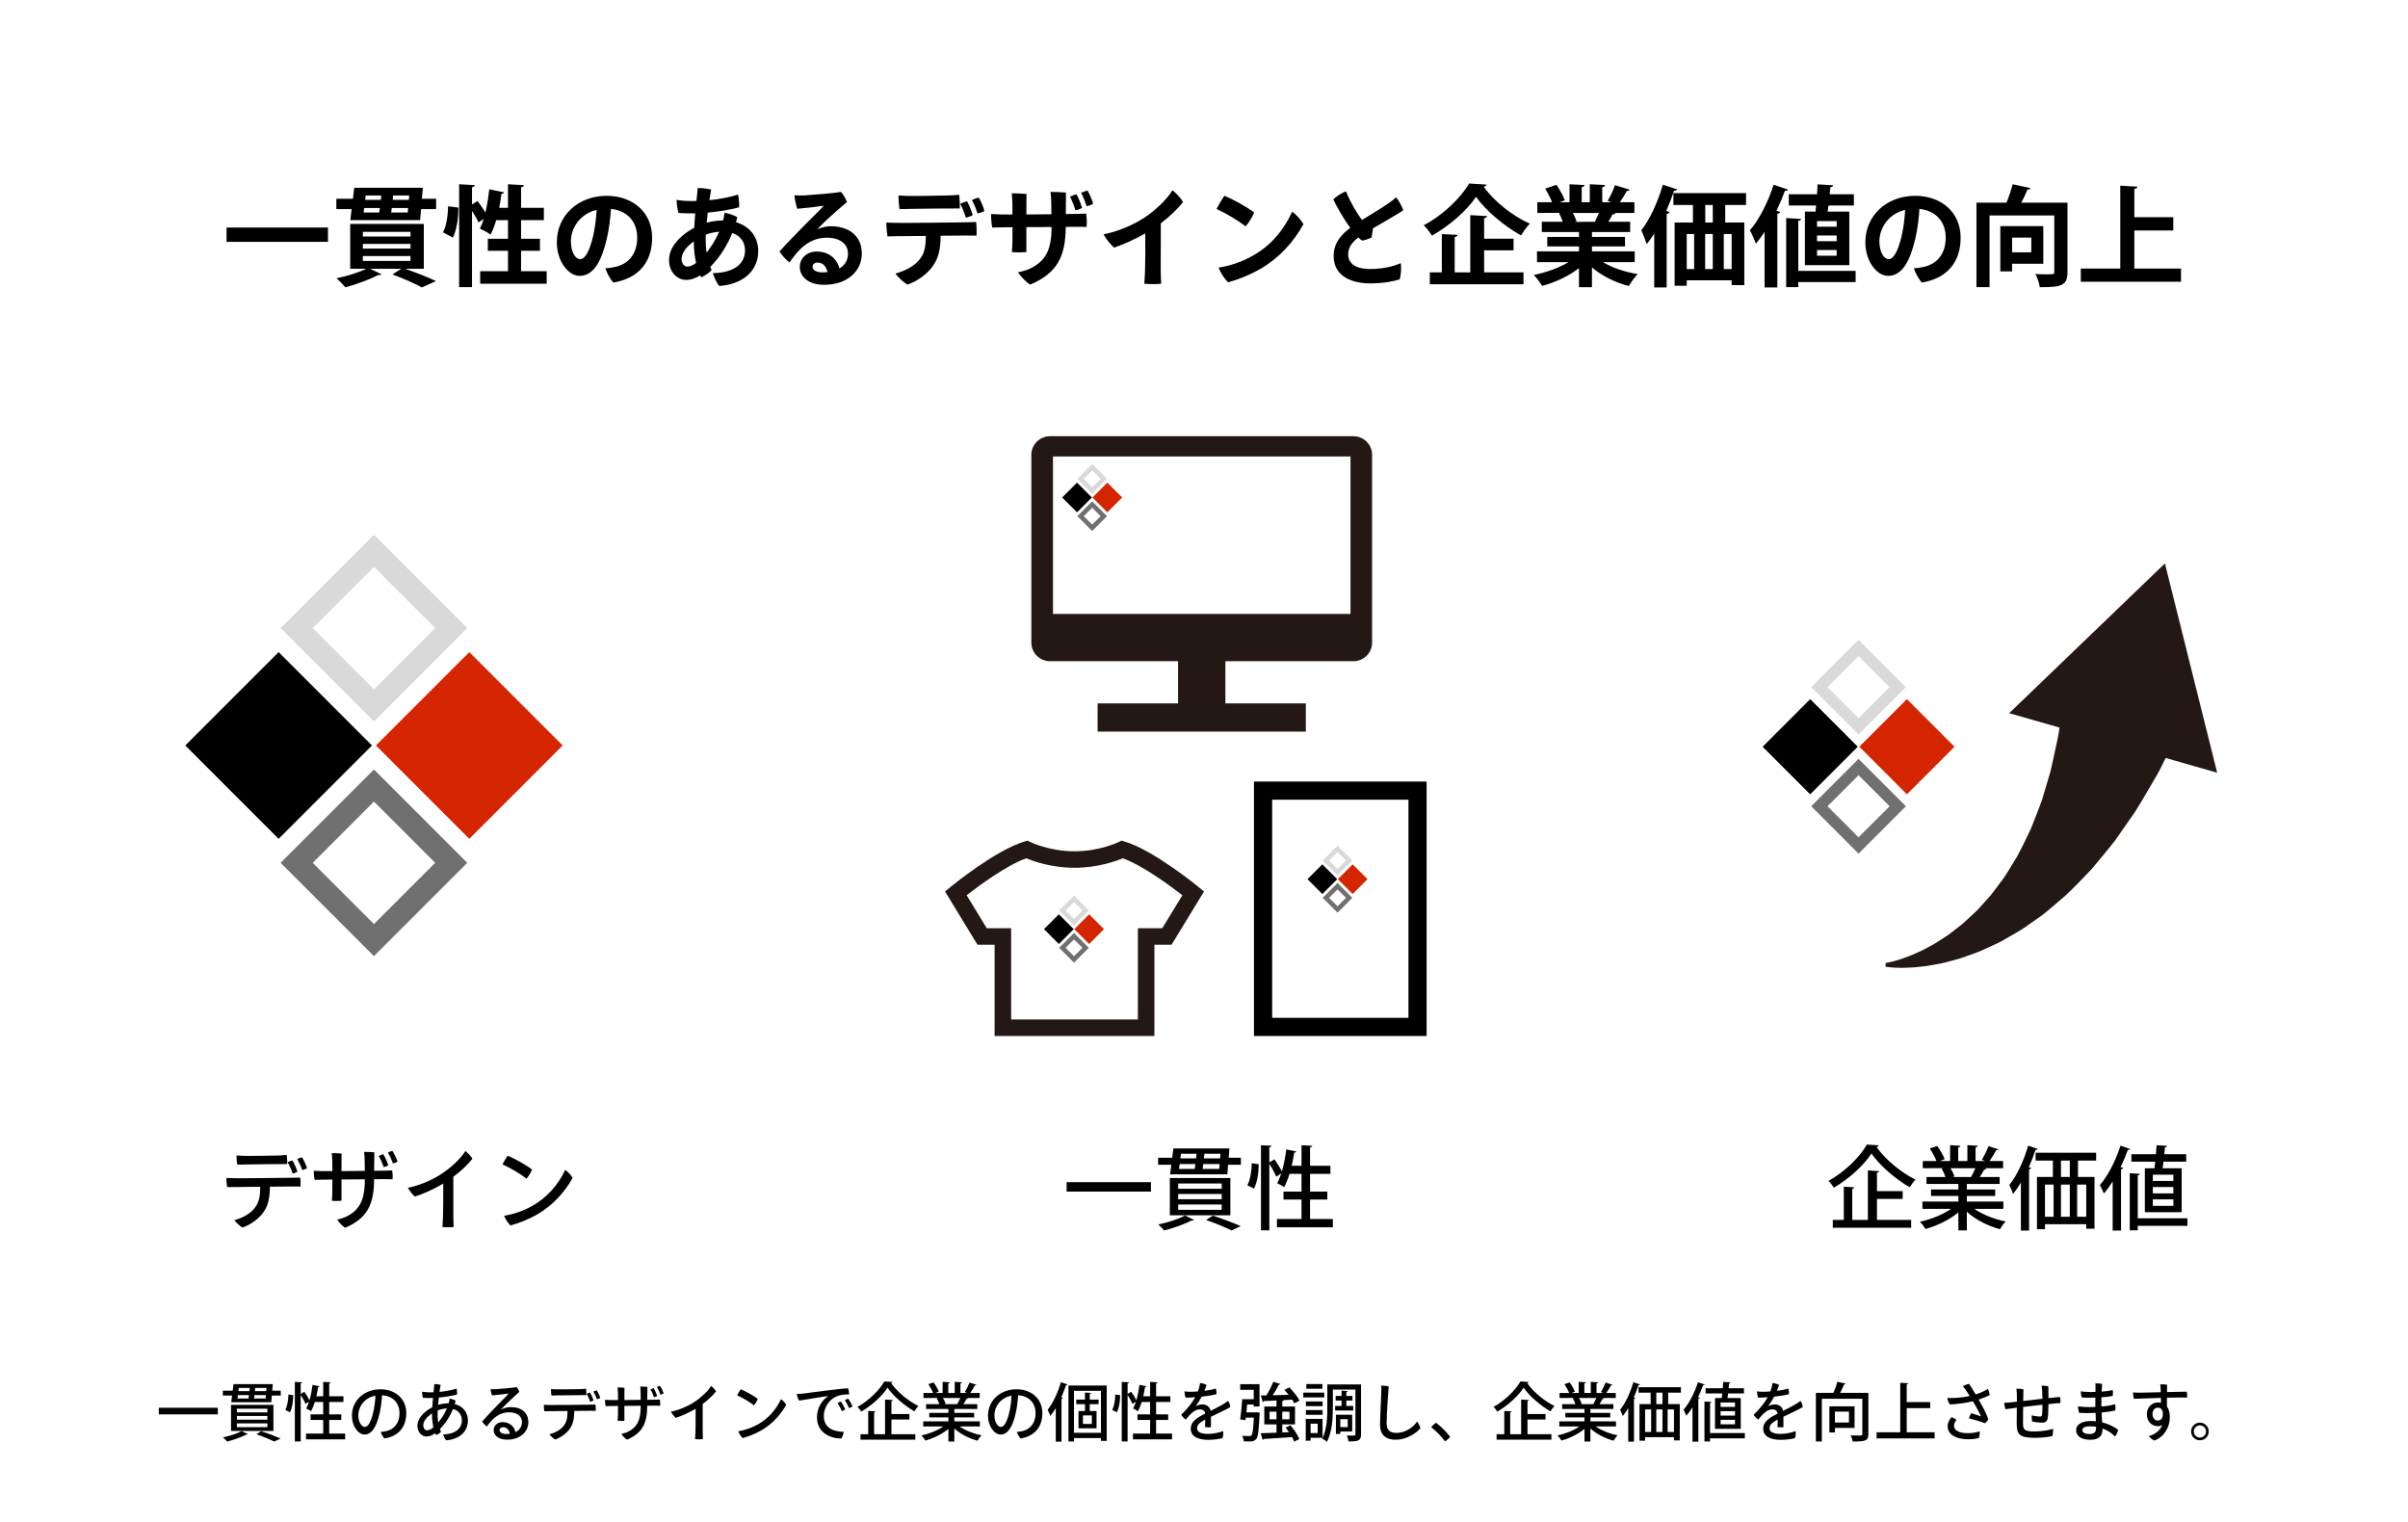 <?xml version="1.0" encoding="UTF-8"?> <svg xmlns="http://www.w3.org/2000/svg" width="530" height="335" viewBox="0 0 530 335" fill="none"><rect width="530" height="335" fill="white"></rect><g filter="url(#filter0_d_821_28652)"><rect x="97.59" y="117" width="66.684" height="66.684" transform="rotate(45 97.59 117)" fill="white"></rect></g><rect x="82.309" y="121.225" width="24.055" height="24.055" transform="rotate(45 82.309 121.225)" fill="white" stroke="#D9D9D9" stroke-width="5"></rect><rect x="82.309" y="172.879" width="24.055" height="24.055" transform="rotate(45 82.309 172.879)" fill="white" stroke="#707070" stroke-width="5"></rect><rect x="103.293" y="145.638" width="26.055" height="26.055" transform="rotate(45 103.293 145.638)" fill="#D52400" stroke="#D52400" stroke-width="3"></rect><rect x="61.328" y="145.638" width="26.055" height="26.055" transform="rotate(45 61.328 145.638)" fill="black" stroke="black" stroke-width="3"></rect><g filter="url(#filter1_d_821_28652)"><rect x="416.816" y="140.459" width="33.833" height="33.833" transform="rotate(45 416.816 140.459)" fill="white"></rect></g><path d="M409.066 140.809L419.49 151.233L409.066 161.657L398.643 151.233L409.066 140.809Z" fill="white"></path><path fill-rule="evenodd" clip-rule="evenodd" d="M415.903 151.233L409.066 144.397L402.23 151.233L409.066 158.069L415.903 151.233ZM409.066 140.809L398.643 151.233L409.066 161.657L419.49 151.233L409.066 140.809Z" fill="#D9D9D9"></path><path d="M409.066 167.016L419.49 177.44L409.066 187.864L398.643 177.44L409.066 167.016Z" fill="white"></path><path fill-rule="evenodd" clip-rule="evenodd" d="M415.903 177.44L409.066 170.604L402.23 177.44L409.066 184.276L415.903 177.44ZM409.066 167.016L398.643 177.44L409.066 187.864L419.49 177.44L409.066 167.016Z" fill="#707070"></path><path d="M419.711 153.913L430.135 164.337L419.711 174.76L409.287 164.337L419.711 153.913Z" fill="#D52400"></path><path fill-rule="evenodd" clip-rule="evenodd" d="M427.982 164.337L419.711 156.065L411.44 164.337L419.711 172.608L427.982 164.337ZM419.711 153.913L409.287 164.337L419.711 174.76L430.135 164.337L419.711 153.913Z" fill="#D52400"></path><path d="M398.422 153.913L408.846 164.337L398.422 174.76L387.998 164.337L398.422 153.913Z" fill="black"></path><path fill-rule="evenodd" clip-rule="evenodd" d="M406.693 164.337L398.422 156.065L390.151 164.337L398.422 172.608L406.693 164.337ZM398.422 153.913L387.998 164.337L398.422 174.76L408.846 164.337L398.422 153.913Z" fill="black"></path><path d="M34.949 311.268V309.812H47.941V311.268H34.949ZM60.037 304.618L59.925 306.06H61.801V307.138H59.827L59.715 308.608H50.895L51.077 307.138H49.047V306.06H51.217L51.399 304.618H60.037ZM52.477 306.158H54.899C54.927 305.92 54.941 305.682 54.969 305.444H52.561L52.477 306.158ZM56.103 306.158H58.595L58.651 305.444H56.173L56.103 306.158ZM54.787 307.026H52.365L52.267 307.782H54.689C54.717 307.544 54.759 307.292 54.787 307.026ZM58.525 307.026H56.005C55.977 307.292 55.949 307.544 55.907 307.782H58.469L58.525 307.026ZM50.853 309.182H60.177V314.922H50.853V309.182ZM52.141 312.444H58.847V311.632H52.141V312.444ZM52.141 314.082H58.847V313.256H52.141V314.082ZM52.141 310.834H58.847V310.022H52.141V310.834ZM53.191 314.95L54.577 315.636C54.521 315.692 54.451 315.734 54.339 315.734C54.297 315.734 54.255 315.734 54.213 315.72C53.107 316.294 51.399 316.896 49.985 317.26C49.775 317.008 49.341 316.56 49.075 316.336C50.503 316.042 52.197 315.51 53.191 314.95ZM61.773 316.588L60.359 317.26C59.491 316.812 57.951 316.168 56.439 315.65L57.475 314.978C59.015 315.468 60.737 316.126 61.773 316.588ZM72.455 312.5V315.496H75.969V316.77H67.359V315.496H71.139V312.5H68.367V311.268H71.139V308.538H69.291C69.053 309.322 68.773 310.022 68.465 310.582C68.213 310.4 67.709 310.12 67.387 309.98C67.625 309.574 67.835 309.056 68.017 308.468L67.261 308.972C67.051 308.454 66.589 307.642 66.183 306.984V317.232H64.895V304.128L66.505 304.212C66.491 304.338 66.407 304.408 66.183 304.45V306.774L66.981 306.298C67.387 306.872 67.863 307.628 68.115 308.174C68.423 307.138 68.647 305.934 68.801 304.772L70.341 305.094C70.313 305.206 70.201 305.262 70.019 305.262C69.921 305.934 69.781 306.62 69.627 307.292H71.139V304.128L72.791 304.212C72.777 304.338 72.679 304.408 72.455 304.45V307.292H75.591V308.538H72.455V311.268H75.115V312.5H72.455ZM63.481 306.9L64.545 307.054C64.545 308.328 64.321 309.868 63.817 310.82L62.795 310.288C63.243 309.49 63.453 308.076 63.481 306.9ZM83.739 305.752C87.015 305.752 89.423 307.838 89.423 311.002C89.423 314.068 87.687 316.098 84.621 316.574C84.327 316.28 83.921 315.58 83.809 315.132C84.285 315.104 84.691 315.034 85.055 314.95C86.511 314.614 87.925 313.438 87.925 310.988C87.925 308.72 86.413 307.194 84.089 307.068C84.033 308.146 83.837 309.882 83.529 311.142C82.899 313.802 81.933 315.706 80.239 315.706C78.839 315.706 77.453 313.844 77.453 311.576C77.453 308.272 80.099 305.752 83.739 305.752ZM80.281 314.04C81.023 314.04 81.653 312.892 82.143 310.848C82.395 309.784 82.605 308.258 82.633 307.152C80.127 307.628 78.867 309.672 78.867 311.45C78.867 313.088 79.665 314.04 80.281 314.04ZM98.663 308.832H98.761C98.859 308.482 98.929 308.146 98.957 307.796C99.363 307.852 100.007 308.09 100.273 308.258C100.231 308.482 100.175 308.734 100.091 309C101.897 309.462 102.989 310.834 102.989 312.654C102.989 314.824 101.463 316.686 98.201 316.994C97.921 316.714 97.641 316.07 97.543 315.692C100.231 315.622 101.659 314.376 101.659 312.57C101.659 311.38 100.959 310.428 99.713 310.092C99.167 311.45 98.243 313.074 96.829 314.516C96.899 314.712 96.983 314.908 97.067 315.104C96.857 315.356 96.381 315.706 95.989 315.818C95.919 315.692 95.863 315.552 95.807 315.426C95.205 315.86 94.561 316.14 93.861 316.14C92.811 316.14 91.873 315.174 91.873 313.788C91.873 313.06 92.167 312.346 92.587 311.786C93.217 310.932 94.155 310.218 95.149 309.7C95.177 309.014 95.233 308.314 95.303 307.656C95.135 307.67 94.981 307.67 94.827 307.67C94.351 307.67 93.623 307.67 93.077 307.628C92.979 307.348 92.881 306.578 92.895 306.284C93.287 306.368 94.029 306.41 94.631 306.424H94.645C94.897 306.424 95.163 306.424 95.429 306.41C95.499 305.654 95.569 305.01 95.597 304.604C96.045 304.604 96.633 304.674 96.983 304.786C96.913 305.15 96.815 305.682 96.731 306.326C98.033 306.2 99.321 305.962 100.483 305.612C100.581 305.962 100.623 306.648 100.609 306.9C99.769 307.138 98.131 307.432 96.577 307.572C96.521 308.104 96.465 308.65 96.423 309.182C97.207 308.944 98.033 308.832 98.663 308.832ZM96.311 311.338C96.311 311.842 96.353 312.43 96.451 313.06C97.011 312.388 97.823 311.254 98.369 309.966C97.627 310.008 96.927 310.162 96.339 310.4C96.325 310.736 96.311 311.058 96.311 311.338ZM95.093 311.324V311.058C94.519 311.45 93.931 311.954 93.581 312.472C93.287 312.906 93.161 313.298 93.161 313.69C93.161 314.236 93.483 314.782 93.987 314.782C94.393 314.782 94.841 314.586 95.387 314.124C95.191 313.27 95.093 312.318 95.093 311.324ZM112.453 309.672C114.777 309.672 116.289 310.918 116.289 312.99C116.289 315.062 114.539 316.84 111.599 316.84C109.527 316.84 108.659 315.748 108.659 314.74C108.659 313.788 109.443 312.976 110.619 312.976C112.229 312.976 113.209 314.012 113.461 315.188C114.371 314.74 114.889 313.956 114.889 312.976C114.889 311.772 113.923 310.82 112.089 310.82C109.611 310.82 108.183 312.486 107.161 313.942C106.811 313.704 106.349 313.228 106.125 312.836C107.049 311.772 108.785 309.952 109.737 309C110.619 308.09 111.571 307.152 111.977 306.69C111.207 306.788 109.541 306.998 108.281 307.096C108.155 306.746 108.015 306.13 107.973 305.71C108.351 305.738 108.813 305.752 109.163 305.724C110.269 305.654 113.055 305.416 113.699 305.276C113.923 305.5 114.203 305.99 114.315 306.312C113.629 306.914 112.509 307.964 111.683 308.762C111.025 309.406 110.549 309.896 110.227 310.26C110.941 309.826 111.823 309.672 112.453 309.672ZM111.431 315.594C111.711 315.594 111.963 315.58 112.215 315.538C112.075 314.726 111.543 314.096 110.717 314.096C110.269 314.096 109.947 314.376 109.947 314.712C109.947 315.244 110.563 315.594 111.431 315.594ZM122.617 307.096C122.393 307.096 121.735 307.11 121.371 307.124C121.315 306.788 121.245 306.13 121.259 305.71C121.707 305.738 121.945 305.752 122.435 305.766C123.289 305.794 127.111 305.724 127.825 305.71C128.301 305.696 128.651 305.654 128.987 305.626C129.043 305.948 129.085 306.62 129.057 307.026C128.553 307.026 123.527 307.068 122.617 307.096ZM131.339 305.99C131.633 306.41 131.983 307.18 132.123 307.67C131.969 307.768 131.647 307.894 131.381 307.95C131.199 307.376 130.891 306.746 130.611 306.256C130.849 306.144 131.129 306.032 131.339 305.99ZM130.639 308.202C130.485 308.314 130.163 308.44 129.897 308.496C129.729 307.936 129.435 307.25 129.127 306.746C129.365 306.634 129.659 306.522 129.855 306.466C130.149 306.914 130.499 307.726 130.639 308.202ZM129.841 309.14C130.163 309.14 130.737 309.126 131.059 309.112C131.129 309.476 131.143 310.134 131.115 310.498C130.779 310.498 130.401 310.484 130.009 310.484C129.659 310.484 128.119 310.498 126.411 310.512C126.369 312.206 126.173 313.326 125.431 314.418C124.773 315.37 123.527 316.336 122.183 316.812C121.749 316.574 121.175 316.014 120.937 315.664C121.917 315.412 123.261 314.81 124.003 313.872C124.787 312.892 124.899 311.94 124.913 310.526C123.135 310.54 121.483 310.568 121.091 310.568C120.755 310.568 120.195 310.568 119.817 310.582C119.747 310.26 119.677 309.532 119.691 309.168C120.097 309.196 120.447 309.196 120.923 309.21C121.749 309.238 129.127 309.154 129.841 309.14ZM145.269 304.996C145.549 305.402 145.927 306.2 146.067 306.648C145.913 306.774 145.605 306.886 145.367 306.942C145.157 306.382 144.877 305.724 144.583 305.262C144.793 305.15 145.073 305.038 145.269 304.996ZM142.455 308.062L143.981 308.048C144.303 308.048 144.905 308.02 145.241 308.006C145.311 308.398 145.339 308.93 145.297 309.378C144.961 309.364 144.541 309.364 144.149 309.35L142.455 309.364C142.441 313.088 141.517 315.342 138.003 316.84C137.653 316.644 137.023 316.028 136.771 315.58C137.289 315.468 137.905 315.272 138.311 315.062C140.131 314.096 141.027 312.682 141.027 309.448V309.378L137.429 309.406V312.682C137.065 312.724 136.421 312.738 135.945 312.682C135.973 312.486 136.001 311.926 136.015 311.492C136.029 310.96 136.029 310.19 136.029 309.42L134.601 309.434C134.251 309.434 133.677 309.448 133.299 309.462C133.201 309.126 133.145 308.384 133.173 308.062C133.579 308.09 133.943 308.104 134.419 308.118H136.029L136.015 306.606C136.001 306.186 135.973 305.71 135.931 305.346C136.323 305.346 137.079 305.36 137.443 305.416C137.443 305.696 137.429 306.816 137.429 308.118C138.577 308.104 139.879 308.09 141.027 308.076C141.027 307.432 141.013 306.788 140.999 306.41C140.999 306.102 140.971 305.57 140.915 305.15C141.335 305.15 142.105 305.178 142.497 305.22C142.483 305.78 142.469 306.928 142.455 308.062ZM144.653 307.222C144.499 307.334 144.205 307.446 143.939 307.502C143.757 306.97 143.463 306.256 143.169 305.78C143.393 305.668 143.673 305.556 143.855 305.5C144.135 305.92 144.499 306.76 144.653 307.222ZM157.603 306.214C156.945 307.04 155.937 308.048 154.663 308.986C154.649 313.13 154.663 315.216 154.663 315.216C154.663 315.692 154.691 316.308 154.705 316.728C154.313 316.784 153.459 316.784 152.983 316.728C153.011 316.42 153.039 315.958 153.067 315.244C153.095 314.264 153.123 312.64 153.109 310.036C151.723 310.862 150.099 311.604 148.741 312.038C148.391 311.744 147.845 311.072 147.663 310.68C149.301 310.372 151.247 309.574 152.717 308.622C154.271 307.628 155.853 306.144 156.511 305.024C156.903 305.304 157.407 305.85 157.603 306.214ZM163.035 305.738C164.127 306.2 165.891 307.152 166.787 307.88C166.661 308.272 166.213 308.972 165.933 309.28C165.079 308.58 163.483 307.628 162.237 307.082C162.405 306.718 162.853 305.99 163.035 305.738ZM162.489 314.992C163.973 314.768 165.555 314.194 166.843 313.466C169.055 312.206 170.805 310.288 171.897 307.922C172.317 308.188 172.849 308.79 173.045 309.168C171.785 311.408 169.965 313.396 167.641 314.754C166.129 315.622 164.659 316.168 163.469 316.49C163.063 316.112 162.657 315.468 162.489 314.992ZM175.355 306.788C175.929 306.774 176.559 306.718 176.811 306.69C177.763 306.578 185.253 305.542 186.653 305.542C186.807 305.878 186.891 306.48 186.891 306.886C186.457 306.872 185.449 306.872 184.567 307.152C182.299 307.908 181.319 309.994 181.319 311.618C181.319 314.348 183.573 315.104 185.687 315.104C185.659 315.566 185.407 316.28 185.155 316.588C182.705 316.574 179.821 315.3 179.821 311.926C179.821 309.644 181.053 308.048 182.313 307.236C180.983 307.376 177.357 308.048 175.887 308.244C175.663 307.936 175.411 307.166 175.355 306.788ZM186.681 307.81C186.989 308.216 187.451 309.056 187.647 309.518C187.479 309.644 187.157 309.812 186.891 309.896C186.653 309.364 186.261 308.636 185.953 308.16C186.163 308.02 186.485 307.866 186.681 307.81ZM185.099 308.44C185.379 308.832 185.869 309.742 186.037 310.176C185.883 310.316 185.547 310.484 185.281 310.554C185.057 310.008 184.665 309.266 184.357 308.79C184.567 308.65 184.903 308.496 185.099 308.44ZM194.647 304.03L196.467 304.142C196.425 304.282 196.313 304.366 196.131 304.394C197.489 306.34 199.981 308.384 202.137 309.42C201.815 309.756 201.493 310.204 201.255 310.61C199.043 309.336 196.607 307.236 195.347 305.402C194.213 307.18 191.959 309.266 189.565 310.666C189.383 310.372 189.019 309.896 188.739 309.616C191.203 308.272 193.569 305.934 194.647 304.03ZM200.163 312.402H196.201V315.636H201.465V316.84H189.397V315.636H191.091V310.512L192.715 310.61C192.701 310.722 192.617 310.806 192.393 310.848V315.636H194.801V308.006L196.537 308.118C196.523 308.23 196.425 308.314 196.201 308.356V311.198H200.163V312.402ZM215.675 312.808V313.928H211.195C212.469 314.81 214.289 315.538 216.039 315.874C215.745 316.154 215.353 316.7 215.157 317.064C213.295 316.574 211.391 315.608 210.047 314.376V317.246H208.745V314.474C207.387 315.608 205.455 316.546 203.677 317.036C203.481 316.7 203.103 316.196 202.809 315.916C204.517 315.552 206.365 314.81 207.625 313.928H203.201V312.808H208.745V311.94H204.531V310.946H208.745V310.092H203.831V309.028H206.757C206.631 308.636 206.393 308.118 206.155 307.726L206.491 307.67V307.656L203.257 307.67V306.564H205.371C205.161 306.004 204.727 305.22 204.335 304.632L205.483 304.24C205.931 304.856 206.435 305.724 206.631 306.284L205.875 306.564H207.471V304.114L209.053 304.212C209.039 304.338 208.927 304.436 208.717 304.464V306.564H210.131V304.114L211.727 304.212C211.713 304.352 211.601 304.436 211.391 304.464V306.564H212.875L212.357 306.368C212.707 305.794 213.155 304.898 213.393 304.268L214.905 304.758C214.863 304.856 214.751 304.912 214.569 304.898C214.317 305.388 213.911 306.046 213.547 306.564H215.633V307.67H212.777L213.043 307.754C213.001 307.852 212.889 307.894 212.707 307.894C212.539 308.23 212.287 308.664 212.035 309.028H215.101V310.092H210.047V310.946H214.415V311.94H210.047V312.808H215.675ZM210.831 309.028L210.705 308.986C210.915 308.622 211.167 308.118 211.363 307.67H207.527C207.793 308.09 208.045 308.594 208.143 308.944L207.723 309.028H210.831ZM223.739 305.752C227.015 305.752 229.423 307.838 229.423 311.002C229.423 314.068 227.687 316.098 224.621 316.574C224.327 316.28 223.921 315.58 223.809 315.132C224.285 315.104 224.691 315.034 225.055 314.95C226.511 314.614 227.925 313.438 227.925 310.988C227.925 308.72 226.413 307.194 224.089 307.068C224.033 308.146 223.837 309.882 223.529 311.142C222.899 313.802 221.933 315.706 220.239 315.706C218.839 315.706 217.453 313.844 217.453 311.576C217.453 308.272 220.099 305.752 223.739 305.752ZM220.281 314.04C221.023 314.04 221.653 312.892 222.143 310.848C222.395 309.784 222.605 308.258 222.633 307.152C220.127 307.628 218.867 309.672 218.867 311.45C218.867 313.088 219.665 314.04 220.281 314.04ZM235.163 317.232V304.926H243.591V317.106H242.317V316.49H236.381V317.232H235.163ZM236.381 306.088V315.328H242.317V306.088H236.381ZM241.799 308.02V309.028H239.853V310.54H241.351V314.334H237.375V310.54H238.803V309.028H236.885V308.02H238.803V306.466L240.147 306.564C240.133 306.662 240.049 306.732 239.853 306.76V308.02H241.799ZM238.355 313.382H240.315V311.492H238.355V313.382ZM233.637 317.274H232.377V309.882C231.999 310.526 231.593 311.114 231.173 311.632C231.061 311.296 230.767 310.582 230.585 310.26C231.719 308.888 232.825 306.522 233.497 304.198L234.981 304.688C234.939 304.786 234.827 304.842 234.631 304.842C234.337 305.738 233.987 306.648 233.595 307.53L233.959 307.642C233.931 307.74 233.833 307.824 233.637 307.852V317.274ZM254.455 312.5V315.496H257.969V316.77H249.359V315.496H253.139V312.5H250.367V311.268H253.139V308.538H251.291C251.053 309.322 250.773 310.022 250.465 310.582C250.213 310.4 249.709 310.12 249.387 309.98C249.625 309.574 249.835 309.056 250.017 308.468L249.261 308.972C249.051 308.454 248.589 307.642 248.183 306.984V317.232H246.895V304.128L248.505 304.212C248.491 304.338 248.407 304.408 248.183 304.45V306.774L248.981 306.298C249.387 306.872 249.863 307.628 250.115 308.174C250.423 307.138 250.647 305.934 250.801 304.772L252.341 305.094C252.313 305.206 252.201 305.262 252.019 305.262C251.921 305.934 251.781 306.62 251.627 307.292H253.139V304.128L254.791 304.212C254.777 304.338 254.679 304.408 254.455 304.45V307.292H257.591V308.538H254.455V311.268H257.115V312.5H254.455ZM245.481 306.9L246.545 307.054C246.545 308.328 246.321 309.868 245.817 310.82L244.795 310.288C245.243 309.49 245.453 308.076 245.481 306.9ZM265.977 315.566C267.237 315.566 268.483 315.23 269.211 314.95C269.281 315.426 269.211 316.07 269.085 316.49C268.581 316.658 267.181 316.882 265.935 316.882C264.157 316.882 262.085 316.364 262.085 314.46C262.085 312.752 263.597 311.954 265.263 311.1C265.235 310.582 264.801 310.176 264.087 310.176C262.981 310.176 262.057 311.086 260.979 312.43C260.615 312.164 260.181 311.716 259.971 311.338C261.539 309.896 262.491 308.538 263.065 307.502C262.323 307.558 261.609 307.586 260.965 307.586C260.825 307.25 260.713 306.634 260.699 306.2C261.119 306.27 261.553 306.298 261.875 306.298C262.337 306.298 262.967 306.284 263.653 306.228C263.891 305.612 264.073 304.926 264.143 304.366C264.549 304.408 265.249 304.604 265.571 304.772C265.487 305.038 265.305 305.584 265.095 306.088C266.033 305.976 266.929 305.822 267.587 305.584C267.727 305.906 267.783 306.48 267.755 306.83C266.887 307.054 265.725 307.236 264.507 307.376C264.171 307.978 263.653 308.804 263.177 309.462C263.723 309.196 264.227 309.084 264.647 309.084C265.487 309.084 266.257 309.532 266.467 310.498C267.559 309.938 268.567 309.434 269.337 308.972C269.645 308.776 269.981 308.552 270.289 308.3C270.527 308.594 270.765 309.252 270.807 309.63C270.373 309.98 267.979 311.1 266.523 311.8C266.537 312.5 266.537 313.452 266.537 314.082C266.187 314.152 265.599 314.138 265.207 314.068C265.249 313.774 265.263 313.074 265.277 312.416C264.171 312.99 263.471 313.508 263.471 314.334C263.471 315.286 264.563 315.566 265.977 315.566ZM282.231 315.258L283.715 315.188C283.477 314.838 283.225 314.488 282.973 314.18L284.037 313.676C284.821 314.6 285.661 315.846 285.983 316.714L284.849 317.274C284.751 316.98 284.583 316.644 284.387 316.28C282.077 316.448 279.697 316.602 278.143 316.686C278.115 316.812 278.017 316.882 277.919 316.896L277.471 315.426C278.395 315.398 279.613 315.356 280.957 315.3V313.48H278.269V309.546H280.957V308.216C279.893 308.272 278.927 308.314 278.157 308.342C278.143 308.468 278.031 308.538 277.933 308.552L277.513 307.11C277.877 307.11 278.283 307.096 278.731 307.096C279.291 306.214 279.907 304.996 280.257 304.114L281.825 304.576C281.783 304.674 281.657 304.73 281.475 304.73C281.139 305.43 280.621 306.312 280.117 307.068C281.223 307.04 282.427 307.012 283.645 306.97C283.337 306.592 283.001 306.214 282.693 305.878L283.785 305.332C284.653 306.214 285.619 307.404 286.039 308.244L284.877 308.846C284.765 308.608 284.611 308.328 284.415 308.034L282.539 308.132C282.525 308.244 282.441 308.314 282.231 308.356V309.546H285.031V313.48H282.231V315.258ZM279.431 310.68V312.36H280.957V310.68H279.431ZM283.813 312.36V310.68H282.231V312.36H283.813ZM274.335 310.834H276.309L276.575 310.82L277.261 310.89C277.247 311.002 277.247 311.156 277.233 311.282C277.065 314.894 276.897 316.238 276.491 316.714C276.099 317.162 275.665 317.232 274.839 317.232C274.517 317.232 274.139 317.218 273.761 317.204C273.733 316.84 273.593 316.336 273.383 316C274.041 316.042 274.685 316.056 274.937 316.056C275.175 316.056 275.315 316.028 275.441 315.888C275.693 315.622 275.847 314.586 275.973 311.996H274.195L274.125 312.556L272.963 312.374C273.145 311.212 273.327 309.364 273.411 307.936H275.945V305.878H272.977V304.632H277.219V309.532H275.945V309.112H274.489C274.447 309.686 274.391 310.274 274.335 310.834ZM299.563 304.688V315.664C299.563 316.364 299.423 316.77 298.989 316.98C298.569 317.204 297.855 317.232 296.819 317.232C296.777 316.882 296.609 316.266 296.441 315.916C296.791 315.944 297.141 315.944 297.435 315.944C297.729 315.944 297.939 315.944 298.051 315.93C298.261 315.93 298.331 315.874 298.331 315.65V305.822H293.361V309.854C293.361 312.066 293.193 315.258 292.045 317.316C291.835 317.106 291.303 316.728 291.009 316.588L291.093 316.434H288.461V317.064H287.397V312.262H291.093V316.434C292.059 314.516 292.143 311.87 292.143 309.854V304.688H299.563ZM290.015 315.384V313.326H288.461V315.384H290.015ZM297.617 315.048H294.999V315.58H294.033V311.352H297.617V315.048ZM296.637 312.332H294.999V314.068H296.637V312.332ZM291.065 304.604V305.64H287.523V304.604H291.065ZM293.865 309.42H295.279V308.23H293.977V307.222H295.279V306.046L296.637 306.144C296.623 306.242 296.539 306.312 296.329 306.34V307.222H297.673V308.23H296.329V309.42H297.841V310.428H293.865V309.42ZM291.471 306.48V307.544H286.851V306.48H291.471ZM291.107 308.426V309.462H287.425V308.426H291.107ZM287.425 311.366V310.33H291.107V311.366H287.425ZM304.001 304.94C304.407 304.94 305.331 305.024 305.653 305.122C305.597 305.738 305.191 311.268 305.191 313.2C305.191 314.768 305.989 315.356 307.319 315.356C309.153 315.356 310.889 314.306 311.911 312.85C312.177 313.158 312.541 313.942 312.639 314.32C311.603 315.524 309.489 316.854 307.193 316.854C305.135 316.854 303.749 315.888 303.749 313.592C303.749 311.688 303.987 307.866 304.015 306.592C304.043 305.85 304.043 305.388 304.001 304.94ZM319.163 316.21C318.953 316.546 318.393 317.008 318.043 317.204C317.287 316.14 316.111 314.95 314.991 314.096C315.285 313.746 315.733 313.326 316.069 313.116C317.147 313.9 318.393 315.16 319.163 316.21ZM334.647 304.03L336.467 304.142C336.425 304.282 336.313 304.366 336.131 304.394C337.489 306.34 339.981 308.384 342.137 309.42C341.815 309.756 341.493 310.204 341.255 310.61C339.043 309.336 336.607 307.236 335.347 305.402C334.213 307.18 331.959 309.266 329.565 310.666C329.383 310.372 329.019 309.896 328.739 309.616C331.203 308.272 333.569 305.934 334.647 304.03ZM340.163 312.402H336.201V315.636H341.465V316.84H329.397V315.636H331.091V310.512L332.715 310.61C332.701 310.722 332.617 310.806 332.393 310.848V315.636H334.801V308.006L336.537 308.118C336.523 308.23 336.425 308.314 336.201 308.356V311.198H340.163V312.402ZM355.675 312.808V313.928H351.195C352.469 314.81 354.289 315.538 356.039 315.874C355.745 316.154 355.353 316.7 355.157 317.064C353.295 316.574 351.391 315.608 350.047 314.376V317.246H348.745V314.474C347.387 315.608 345.455 316.546 343.677 317.036C343.481 316.7 343.103 316.196 342.809 315.916C344.517 315.552 346.365 314.81 347.625 313.928H343.201V312.808H348.745V311.94H344.531V310.946H348.745V310.092H343.831V309.028H346.757C346.631 308.636 346.393 308.118 346.155 307.726L346.491 307.67V307.656L343.257 307.67V306.564H345.371C345.161 306.004 344.727 305.22 344.335 304.632L345.483 304.24C345.931 304.856 346.435 305.724 346.631 306.284L345.875 306.564H347.471V304.114L349.053 304.212C349.039 304.338 348.927 304.436 348.717 304.464V306.564H350.131V304.114L351.727 304.212C351.713 304.352 351.601 304.436 351.391 304.464V306.564H352.875L352.357 306.368C352.707 305.794 353.155 304.898 353.393 304.268L354.905 304.758C354.863 304.856 354.751 304.912 354.569 304.898C354.317 305.388 353.911 306.046 353.547 306.564H355.633V307.67H352.777L353.043 307.754C353.001 307.852 352.889 307.894 352.707 307.894C352.539 308.23 352.287 308.664 352.035 309.028H355.101V310.092H350.047V310.946H354.415V311.94H350.047V312.808H355.675ZM350.831 309.028L350.705 308.986C350.915 308.622 351.167 308.118 351.363 307.67H347.527C347.793 308.09 348.045 308.594 348.143 308.944L347.723 309.028H350.831ZM369.969 305.29V306.494H367.169V309.014H369.717V316.994H368.443V316.294H362.087V317.064H360.855V309.014H363.305V306.494H360.645V305.29H369.969ZM364.551 309.014H365.909V306.494H364.551V309.014ZM365.909 315.146V310.19H364.551V315.146H365.909ZM363.417 310.19H362.087V315.146H363.417V310.19ZM367.043 315.146H368.443V310.19H367.043V315.146ZM358.377 317.274V309.882C357.999 310.526 357.593 311.114 357.173 311.632C357.061 311.296 356.767 310.582 356.585 310.26C357.719 308.888 358.825 306.522 359.497 304.198L360.981 304.688C360.939 304.786 360.827 304.842 360.631 304.842C360.337 305.738 359.987 306.648 359.595 307.53L359.959 307.642C359.931 307.74 359.833 307.824 359.637 307.852V317.274H358.377ZM377.473 314.446V307.684H378.957C378.999 307.376 379.041 307.026 379.069 306.662H375.401V305.514H379.181C379.223 305.038 379.251 304.562 379.279 304.128L380.889 304.226C380.875 304.352 380.777 304.422 380.567 304.45C380.539 304.772 380.511 305.136 380.469 305.514H383.843V306.662H380.343L380.217 307.684H383.143V314.446H377.473ZM378.705 311.548H381.869V310.568H378.705V311.548ZM378.705 309.63H381.869V308.664H378.705V309.63ZM378.705 313.466H381.869V312.472H378.705V313.466ZM372.517 317.274V309.714C372.083 310.4 371.635 311.03 371.159 311.576C371.047 311.254 370.725 310.582 370.543 310.26C371.761 308.888 372.979 306.522 373.721 304.198L375.219 304.702C375.163 304.814 375.037 304.856 374.855 304.842C374.533 305.738 374.155 306.634 373.735 307.502L374.141 307.628C374.099 307.74 374.015 307.824 373.805 307.838V317.274H372.517ZM376.381 315.384H384.039V316.546H376.381V317.232H375.149V308.44L376.703 308.538C376.689 308.65 376.605 308.734 376.381 308.762V315.384ZM391.977 315.566C393.237 315.566 394.483 315.23 395.211 314.95C395.281 315.426 395.211 316.07 395.085 316.49C394.581 316.658 393.181 316.882 391.935 316.882C390.157 316.882 388.085 316.364 388.085 314.46C388.085 312.752 389.597 311.954 391.263 311.1C391.235 310.582 390.801 310.176 390.087 310.176C388.981 310.176 388.057 311.086 386.979 312.43C386.615 312.164 386.181 311.716 385.971 311.338C387.539 309.896 388.491 308.538 389.065 307.502C388.323 307.558 387.609 307.586 386.965 307.586C386.825 307.25 386.713 306.634 386.699 306.2C387.119 306.27 387.553 306.298 387.875 306.298C388.337 306.298 388.967 306.284 389.653 306.228C389.891 305.612 390.073 304.926 390.143 304.366C390.549 304.408 391.249 304.604 391.571 304.772C391.487 305.038 391.305 305.584 391.095 306.088C392.033 305.976 392.929 305.822 393.587 305.584C393.727 305.906 393.783 306.48 393.755 306.83C392.887 307.054 391.725 307.236 390.507 307.376C390.171 307.978 389.653 308.804 389.177 309.462C389.723 309.196 390.227 309.084 390.647 309.084C391.487 309.084 392.257 309.532 392.467 310.498C393.559 309.938 394.567 309.434 395.337 308.972C395.645 308.776 395.981 308.552 396.289 308.3C396.527 308.594 396.765 309.252 396.807 309.63C396.373 309.98 393.979 311.1 392.523 311.8C392.537 312.5 392.537 313.452 392.537 314.082C392.187 314.152 391.599 314.138 391.207 314.068C391.249 313.774 391.263 313.074 391.277 312.416C390.171 312.99 389.471 313.508 389.471 314.334C389.471 315.286 390.563 315.566 391.977 315.566ZM405.025 306.536H411.227V315.594C411.227 317.12 410.569 317.246 407.783 317.246C407.727 316.854 407.531 316.252 407.335 315.888C407.923 315.916 408.539 315.93 408.987 315.93C409.799 315.93 409.897 315.93 409.897 315.58V307.838H400.993V317.232H399.677V306.536H403.527C403.877 305.78 404.213 304.828 404.409 304.1L406.243 304.506C406.201 304.604 406.075 304.674 405.879 304.688C405.655 305.234 405.347 305.92 405.025 306.536ZM408.189 309.504V314.25H403.863V315.258H402.645V309.504H408.189ZM406.957 313.074V310.666H403.863V313.074H406.957ZM419.669 309.896V315.216H425.815V316.56H413.033V315.216H418.241V304.324L420.005 304.422C419.991 304.548 419.893 304.632 419.669 304.674V308.566H424.835V309.896H419.669ZM435.503 308.02C435.699 308.356 435.895 308.706 436.077 309.042C436.833 310.4 437.491 311.842 437.631 312.388C437.505 312.626 437.113 313.088 436.861 313.228C435.965 312.836 434.495 312.43 433.361 312.15C433.445 311.828 433.683 311.268 433.879 311.016C434.593 311.226 435.643 311.576 436.021 311.73C435.881 311.338 435.349 310.316 434.845 309.434C434.635 309.07 434.425 308.72 434.229 308.384C432.745 308.748 430.827 309.028 429.147 309.084C428.937 308.776 428.657 308.118 428.587 307.67C430.029 307.74 431.989 307.572 433.529 307.236C433.305 306.872 433.109 306.55 432.913 306.27C432.633 305.878 432.325 305.416 432.017 305.066C432.339 304.884 433.011 304.618 433.389 304.548C433.697 304.996 434.243 305.864 434.845 306.886C435.979 306.522 436.833 306.102 437.519 305.682C437.743 306.004 437.897 306.676 437.925 307.026C437.407 307.306 436.497 307.698 435.503 308.02ZM433.123 315.412C434.257 315.412 435.125 315.202 435.727 315.006C435.769 315.398 435.671 316.168 435.545 316.476C434.873 316.644 434.117 316.756 433.249 316.756C430.267 316.756 428.671 315.538 428.671 313.914C428.671 313.088 429.147 312.304 429.525 311.898C429.917 312.024 430.365 312.262 430.631 312.528C430.309 312.836 430.071 313.34 430.071 313.774C430.071 314.81 431.219 315.412 433.123 315.412ZM443.917 308.482V307.614C443.917 307.04 443.889 306.242 443.819 305.612C444.225 305.612 445.051 305.668 445.359 305.752C445.345 306.242 445.331 307.236 445.303 308.328C446.577 308.188 448.103 308.006 449.545 307.838C449.531 306.9 449.475 305.766 449.377 304.968C449.853 304.954 450.483 304.996 450.847 305.108C450.847 305.682 450.861 306.788 450.861 307.698C451.883 307.586 452.779 307.488 453.395 307.432C453.493 307.782 453.521 308.37 453.493 308.776C452.947 308.804 451.995 308.888 450.861 309.014C450.847 310.022 450.819 311.45 450.693 312.15C450.595 312.78 450.175 313.102 449.489 313.102C448.915 313.102 447.865 312.976 447.291 312.85C447.207 312.598 447.151 311.912 447.179 311.478C447.767 311.646 448.593 311.758 448.957 311.758C449.279 311.758 449.405 311.674 449.461 311.338C449.517 310.932 449.545 310.022 449.545 309.154C448.173 309.308 446.661 309.476 445.289 309.644C445.275 311.072 445.261 312.43 445.261 312.92C445.261 314.6 445.387 315.034 447.809 315.034C449.587 315.034 451.141 314.712 451.897 314.446C451.911 314.81 451.841 315.678 451.743 316.028C451.099 316.238 449.447 316.434 447.893 316.434C444.435 316.434 443.875 315.664 443.875 313.242C443.875 312.64 443.889 311.128 443.903 309.812C442.811 309.952 441.915 310.064 441.411 310.134C441.257 309.756 441.145 309.098 441.117 308.72C441.649 308.706 442.069 308.678 442.881 308.594C443.119 308.566 443.483 308.538 443.917 308.482ZM461.207 306.34L461.221 305.78C461.235 305.122 461.221 304.814 461.207 304.45C461.641 304.422 462.313 304.478 462.677 304.576C462.635 305.052 462.607 305.626 462.565 306.27C463.419 306.214 464.287 306.102 464.987 305.92C465.085 306.298 465.071 306.844 465.015 307.208C464.315 307.362 463.433 307.46 462.523 307.516C462.509 307.95 462.509 308.412 462.509 308.888C462.509 309.098 462.509 309.322 462.523 309.546C463.601 309.462 464.679 309.294 465.547 309.028C465.631 309.434 465.631 310.036 465.589 310.4C464.763 310.61 463.699 310.764 462.565 310.862C462.593 311.604 462.649 312.36 462.677 313.032C464.133 313.382 465.351 314.012 466.191 314.67C466.121 315.132 465.841 315.79 465.519 316.126C464.791 315.384 463.839 314.768 462.747 314.376V314.726C462.747 315.86 462.075 316.868 460.101 316.868C458.113 316.868 456.951 316.042 456.951 314.74C456.951 313.592 458.071 312.738 460.199 312.738C460.577 312.738 460.941 312.752 461.305 312.794L461.235 310.946C459.961 311.002 458.673 311.002 457.623 310.946C457.469 310.554 457.371 309.994 457.371 309.518C458.057 309.602 458.967 309.672 459.695 309.672C460.157 309.672 460.661 309.658 461.193 309.644C461.179 309.392 461.179 309.182 461.179 308.986C461.179 308.566 461.179 308.076 461.193 307.586C460.045 307.628 458.967 307.614 458.211 307.558C458.071 307.208 457.973 306.62 457.973 306.214C458.365 306.27 459.275 306.354 460.031 306.354C460.353 306.354 460.759 306.354 461.207 306.34ZM461.347 314.292V314.012C460.913 313.942 460.479 313.9 460.031 313.9C458.897 313.9 458.323 314.236 458.323 314.712C458.323 315.174 458.729 315.594 459.933 315.594C460.759 315.594 461.347 315.286 461.347 314.292ZM475.599 306.396L475.585 306.13C475.571 305.654 475.543 305.178 475.473 304.674C475.893 304.632 476.607 304.674 476.985 304.772C476.971 305.024 476.957 305.626 476.957 306.368C478.861 306.326 480.653 306.27 481.311 306.27C481.395 306.634 481.409 307.236 481.381 307.586C480.513 307.544 478.805 307.558 476.943 307.6V309.532C477.377 310.106 477.573 310.932 477.573 311.926C477.573 313.9 476.523 316.14 474.185 317.036C473.793 316.896 473.163 316.378 472.953 316.042C474.185 315.748 475.375 314.936 475.907 313.62C475.627 313.788 475.291 313.872 474.927 313.872C473.653 313.872 472.519 312.864 472.519 311.24C472.519 309.7 473.639 308.65 474.955 308.65C475.193 308.65 475.417 308.678 475.627 308.72L475.613 307.642C473.121 307.712 470.629 307.81 469.677 307.852C469.579 307.516 469.467 306.872 469.481 306.452C469.943 306.494 470.741 306.508 471.287 306.494C471.987 306.494 473.737 306.452 475.599 306.396ZM474.899 312.626C475.711 312.626 476.159 312.024 476.019 310.68C475.823 310.036 475.431 309.798 474.899 309.798C474.297 309.798 473.765 310.33 473.765 311.24C473.765 312.024 474.255 312.626 474.899 312.626ZM482.255 315.034V315.02C482.255 313.97 483.123 313.088 484.201 313.088C485.265 313.088 486.147 313.97 486.147 315.034C486.147 316.112 485.265 316.98 484.201 316.98C483.123 316.98 482.255 316.112 482.255 315.034ZM482.857 315.034V315.048C482.857 315.776 483.459 316.378 484.201 316.378C484.943 316.378 485.545 315.776 485.545 315.034C485.545 314.292 484.943 313.69 484.201 313.69C483.459 313.69 482.857 314.292 482.857 315.034Z" fill="black"></path><path d="M49.864 53.224V50.08H72.184V53.224H49.864ZM93.064 41.32L92.848 43.744H95.992V46.024H92.68L92.464 48.448H77.104L77.392 46.024H74.032V43.744H77.68L77.968 41.32H93.064ZM83.824 43.984L83.92 43.024H80.488L80.368 43.984H83.824ZM86.44 43.984H89.992L90.064 43.024H86.512L86.44 43.984ZM83.608 45.784H80.152L80.032 46.768H83.464L83.608 45.784ZM89.824 45.784H86.224C86.2 46.12 86.152 46.456 86.104 46.768H89.752L89.824 45.784ZM93.28 49.288V59.152H89.2C91.624 60.016 94.336 61.072 95.968 61.864L92.848 63.256C91.432 62.464 88.864 61.312 86.368 60.4L88.336 59.152H81.472L83.944 60.352C83.848 60.472 83.704 60.544 83.512 60.544C83.44 60.544 83.344 60.544 83.272 60.52C81.376 61.504 78.448 62.584 76.024 63.232C75.544 62.704 74.632 61.72 74.056 61.24C76.336 60.784 78.904 59.992 80.608 59.152H77.08V49.288H93.28ZM90.352 53.68H79.864V54.712H90.352V53.68ZM90.352 51.016H79.864V52.048H90.352V51.016ZM90.352 56.344H79.864V57.424H90.352V56.344ZM114.688 55.192V59.68H120.328V62.44H105.688V59.68H111.808V55.192H107.368V52.552H111.808V48.448H109.216C108.856 49.648 108.448 50.752 107.968 51.64C107.416 51.208 106.312 50.608 105.616 50.296C105.928 49.72 106.216 49 106.48 48.184L105.328 48.952C105.04 48.28 104.464 47.32 103.888 46.408V63.184H101.056V40.552L104.512 40.744C104.488 40.984 104.296 41.128 103.888 41.2V44.992L105.112 44.248C105.688 45.016 106.36 45.976 106.84 46.768C107.224 45.184 107.488 43.384 107.68 41.656L110.944 42.328C110.896 42.52 110.704 42.64 110.368 42.64C110.248 43.648 110.08 44.704 109.864 45.736H111.808V40.552L115.312 40.744C115.288 41.008 115.12 41.128 114.688 41.224V45.736H119.704V48.448H114.688V52.552H118.84V55.192H114.688ZM99.664 52.288L97.504 51.136C98.248 49.768 98.584 47.392 98.632 45.4L100.888 45.688C100.912 47.944 100.528 50.608 99.664 52.288ZM133.552 43.096C139.24 43.096 143.536 46.696 143.536 52.312C143.536 57.616 140.608 61.288 134.992 62.176C134.368 61.528 133.504 59.968 133.24 59.032C134.056 59.008 134.824 58.864 135.496 58.72C138.04 58.144 140.248 56.176 140.248 52.288C140.248 48.664 137.92 46.312 134.464 45.976C134.368 47.8 134.056 50.464 133.552 52.552C132.448 57.304 130.72 60.712 127.576 60.712C125.032 60.712 122.56 57.424 122.56 53.32C122.56 47.464 127.216 43.096 133.552 43.096ZM127.672 57.04C128.848 57.04 129.808 55.072 130.552 51.928C130.936 50.272 131.224 48.04 131.32 46.192C127.48 47.104 125.656 50.368 125.656 53.104C125.656 55.648 126.76 57.04 127.672 57.04ZM152.272 44.248H152.296C152.632 44.248 152.944 44.248 153.28 44.224C153.4 43.096 153.52 42.112 153.568 41.368C154.504 41.392 155.776 41.512 156.52 41.728C156.4 42.328 156.28 43.12 156.136 44.056C158.32 43.84 160.456 43.432 162.448 42.832C162.64 43.552 162.736 45.088 162.688 45.616C161.344 46.024 158.488 46.552 155.776 46.792C155.68 47.536 155.608 48.28 155.536 49C156.832 48.664 158.128 48.52 159.16 48.52C159.304 47.968 159.4 47.392 159.472 46.816C160.312 46.936 161.728 47.44 162.256 47.776C162.208 48.112 162.112 48.496 161.992 48.904C164.992 49.792 166.888 52.12 166.888 55.288C166.888 59.032 164.248 62.464 158.32 62.944C157.744 62.32 157.12 60.904 156.904 60.112C161.848 60.016 163.984 57.88 163.984 55.096C163.984 53.32 163 51.88 161.176 51.28C160.192 53.68 158.608 56.464 156.328 58.744C156.424 58.984 156.52 59.224 156.616 59.44C156.184 59.968 155.128 60.736 154.312 61.024C154.24 60.88 154.168 60.736 154.12 60.592C153.16 61.216 152.104 61.6 150.976 61.6C149.104 61.6 147.256 59.92 147.256 57.256C147.256 55.864 147.808 54.568 148.624 53.536C149.68 52.144 151.216 50.968 152.8 50.128C152.848 49.048 152.944 47.992 153.016 46.96H152.752C151.768 46.96 150.448 46.96 149.32 46.864C149.128 46.264 148.912 44.608 148.912 43.984C149.656 44.152 151.096 44.248 152.272 44.248ZM155.32 52.84C155.32 53.632 155.368 54.568 155.536 55.576C156.424 54.472 157.48 52.864 158.296 50.992C157.24 51.088 156.232 51.304 155.344 51.64C155.32 52.072 155.32 52.456 155.32 52.84ZM151.288 58.672C151.84 58.672 152.464 58.408 153.208 57.856C152.872 56.368 152.704 54.76 152.704 53.128C151.936 53.68 151.216 54.328 150.784 54.952C150.256 55.696 150.016 56.368 150.016 57.04C150.016 57.856 150.52 58.672 151.288 58.672ZM182.872 49.792C186.904 49.792 189.688 51.952 189.688 55.84C189.688 59.416 186.76 62.68 181.36 62.68C177.928 62.68 176.032 60.88 176.032 58.744C176.032 56.896 177.544 55.36 179.728 55.36C182.512 55.36 184.264 57.04 184.768 59.08C185.992 58.36 186.64 57.208 186.64 55.816C186.64 53.704 184.888 52.312 182.008 52.312C177.832 52.312 175.504 55.264 173.776 57.76C173.032 57.208 172.048 56.152 171.568 55.336C173.2 53.512 176.008 50.632 177.64 49C179.104 47.536 180.592 46.096 181.312 45.28C179.968 45.472 177.688 45.76 175.48 45.952C175.216 45.208 174.928 43.888 174.856 42.976C175.552 43.024 176.44 43.048 177.136 43C179.104 42.88 184 42.472 185.104 42.232C185.56 42.712 186.16 43.768 186.424 44.464C185.152 45.52 183.472 46.984 182.104 48.256C181.144 49.168 180.328 49.96 179.848 50.512C180.784 50.008 182.008 49.792 182.872 49.792ZM181.048 59.944C181.432 59.944 181.792 59.92 182.128 59.896C181.888 58.648 181.12 57.784 179.944 57.784C179.248 57.784 178.84 58.216 178.84 58.672C178.84 59.464 179.68 59.944 181.048 59.944ZM200.152 45.976C199.768 45.976 198.64 46 197.992 46.024C197.872 45.328 197.728 43.912 197.776 43.024C198.568 43.072 198.976 43.096 199.816 43.12C201.304 43.168 207.856 43.048 209.08 43C209.896 42.976 210.52 42.904 211.096 42.856C211.216 43.576 211.288 45.016 211.24 45.88C210.232 45.856 201.76 45.928 200.152 45.976ZM215.416 43.48C215.896 44.224 216.472 45.616 216.664 46.432C216.352 46.648 215.704 46.864 215.152 46.984C214.864 46.024 214.384 44.848 213.904 44.032C214.408 43.792 214.984 43.576 215.416 43.48ZM214.096 47.32C213.784 47.536 213.136 47.8 212.584 47.896C212.32 46.984 211.84 45.736 211.336 44.848C211.84 44.632 212.416 44.416 212.848 44.296C213.304 45.088 213.88 46.576 214.096 47.32ZM212.584 48.928C213.136 48.928 214.264 48.88 214.84 48.856C214.96 49.696 214.984 51.088 214.936 51.856C214.264 51.856 213.544 51.832 212.848 51.832C212.176 51.832 209.776 51.856 207.04 51.88C206.992 54.664 206.656 56.608 205.384 58.456C204.256 60.112 202.12 61.816 199.744 62.632C198.832 62.152 197.584 60.904 197.08 60.208C198.76 59.752 200.968 58.792 202.216 57.328C203.584 55.768 203.752 54.136 203.776 51.928C200.896 51.952 198.304 51.976 197.608 51.976C196.96 51.976 196 52 195.328 52.024C195.208 51.304 195.064 49.768 195.088 48.976C195.808 49.024 196.48 49.024 197.296 49.048C198.712 49.096 211.36 48.952 212.584 48.928ZM240.592 44.848C240.304 45.064 239.656 45.28 239.176 45.4C238.864 44.464 238.408 43.24 237.952 42.424C238.408 42.232 238.936 42.04 239.368 41.944C239.824 42.664 240.4 44.08 240.592 44.848ZM234.592 47.104L236.752 47.08C237.28 47.056 238.504 47.032 239.056 47.008C239.2 47.848 239.248 49 239.152 49.936C238.504 49.936 237.712 49.912 236.992 49.912L234.568 49.936C234.52 56.272 232.84 60.064 226.744 62.632C226.048 62.248 224.656 60.904 224.08 59.92C225.112 59.728 226.24 59.392 226.984 58.984C230.104 57.352 231.448 55.048 231.448 49.96L225.904 49.984V55.48C225.112 55.552 223.744 55.576 222.712 55.48C222.76 55.12 222.808 53.992 222.832 53.224C222.856 52.384 222.856 51.232 222.856 50.008L220.672 50.032C220 50.056 219.04 50.056 218.392 50.08C218.224 49.384 218.104 47.776 218.152 47.104C218.848 47.152 219.52 47.152 220.36 47.2H222.832V44.848C222.808 44.104 222.76 43.24 222.688 42.544C223.528 42.544 225.136 42.592 225.928 42.688C225.928 43.216 225.904 45.064 225.904 47.2L231.424 47.152C231.424 46.12 231.4 45.16 231.376 44.536C231.376 44.008 231.328 43.024 231.232 42.232C232.144 42.232 233.776 42.304 234.616 42.376C234.616 43.528 234.592 45.328 234.592 47.104ZM238.168 45.76C237.856 45.952 237.232 46.192 236.704 46.264C236.44 45.4 235.96 44.104 235.504 43.288C235.984 43.048 236.536 42.856 236.92 42.76C237.376 43.48 237.952 45.016 238.168 45.76ZM260.392 44.464C259.288 45.856 257.632 47.536 255.496 49.144C255.472 56.104 255.472 59.656 255.472 59.656C255.472 60.472 255.544 61.72 255.568 62.44C254.728 62.56 252.88 62.56 251.848 62.44C251.92 61.816 251.968 60.928 252.016 59.704C252.088 57.52 252.112 54.904 252.064 51.376C249.784 52.672 247.24 53.824 245.224 54.496C244.456 53.872 243.304 52.408 242.896 51.568C245.848 51.016 249.184 49.624 251.632 48.064C254.224 46.408 256.864 43.864 258.064 41.872C258.856 42.472 259.96 43.672 260.392 44.464ZM269.488 43.072C271.384 43.864 274.384 45.496 276.04 46.768C275.728 47.632 274.768 49.144 274.168 49.816C272.632 48.616 269.848 46.936 267.76 45.976C268.144 45.208 269.104 43.6 269.488 43.072ZM268.216 58.888C270.808 58.504 273.472 57.568 275.656 56.32C279.712 54.064 282.472 50.752 284.416 46.6C285.28 47.176 286.456 48.52 286.888 49.336C284.656 53.368 281.488 56.824 277.408 59.176C274.84 60.64 272.296 61.6 270.328 62.128C269.44 61.312 268.552 59.896 268.216 58.888ZM301.552 59.2C304.768 59.2 307.072 58.48 308.296 57.904C308.488 58.912 308.344 60.712 308.056 61.48C306.976 61.864 304.504 62.368 301.6 62.368C297.112 62.368 293.488 60.544 293.536 56.248C293.56 53.464 295.216 51.616 297.184 50.152C295.696 48.088 294.184 45.472 293.464 43.888C294.064 43.24 295.408 42.4 296.248 42.112C297.28 44.656 298.672 46.96 299.776 48.424C301.816 47.152 304.096 45.784 305.248 44.992C306.064 44.44 306.856 43.84 307.288 43.432C308.008 44.32 308.584 45.496 308.872 46.264C308.248 46.768 304.648 48.808 302.2 50.248C302.08 50.92 301.96 51.664 301.888 52.264C301.432 52.504 300.544 52.816 299.848 52.96C299.584 52.816 299.296 52.576 298.984 52.264C297.88 53.08 296.752 54.232 296.728 55.936C296.704 57.832 298.192 59.2 301.552 59.2ZM323.344 40.384L327.208 40.624C327.112 40.888 326.896 41.056 326.56 41.104C328.888 44.368 333.04 47.608 336.712 49.216C335.992 49.96 335.32 50.944 334.768 51.808C331 49.696 326.944 46.288 324.88 43.312C322.936 46.24 319.192 49.576 315.184 51.856C314.776 51.208 313.984 50.152 313.36 49.576C317.56 47.392 321.568 43.504 323.344 40.384ZM333.136 55.096H326.656V59.944H335.32V62.56H314.704V59.944H317.344V51.52L320.824 51.688C320.8 51.928 320.632 52.072 320.176 52.168V59.944H323.608V47.344L327.328 47.56C327.304 47.8 327.112 47.944 326.656 48.016V52.528H333.136V55.096ZM359.8 55.312V57.688H352.816C354.856 58.936 357.664 59.872 360.472 60.328C359.8 60.952 358.96 62.152 358.528 62.944C355.528 62.2 352.624 60.736 350.392 58.864V63.208H347.536V59.008C345.28 60.76 342.304 62.152 339.424 62.92C339.016 62.224 338.176 61.096 337.576 60.52C340.288 59.968 343.144 58.96 345.232 57.688H338.296V55.312H347.536V54.232H340.552V52.144H347.536V51.064H339.352V48.808H343.96C343.768 48.208 343.456 47.464 343.144 46.912L343.432 46.864V46.84L338.368 46.864V44.512H341.608C341.272 43.6 340.648 42.424 340.096 41.512L342.568 40.672C343.288 41.704 344.08 43.144 344.416 44.08L343.24 44.512H345.448V40.552L348.76 40.72C348.736 40.96 348.544 41.128 348.136 41.176V44.512H349.912V40.552L353.296 40.72C353.272 40.984 353.056 41.128 352.648 41.2V44.512H354.688L353.848 44.2C354.424 43.24 355.12 41.776 355.456 40.744L358.696 41.752C358.624 41.944 358.408 42.04 358.072 42.016C357.664 42.76 357.088 43.72 356.536 44.512H359.728V46.864H355.336L355.552 46.936C355.456 47.128 355.216 47.2 354.928 47.176C354.688 47.656 354.352 48.256 353.992 48.808H358.792V51.064H350.392V52.144H357.664V54.232H350.392V55.312H359.8ZM346.6 48.832L351.04 48.808C351.304 48.256 351.64 47.536 351.928 46.864H346.192C346.528 47.488 346.84 48.232 347.008 48.736L346.6 48.808V48.832ZM384.304 42.496V45.112H379.72V48.976H383.92V62.752H381.136V61.696H371.248V62.896H368.584V48.976H372.616V45.112H368.32V42.496H384.304ZM376.984 59.224V51.496H375.304V59.224H376.984ZM375.328 48.976H376.984V45.112H375.328V48.976ZM379.408 59.224H381.136V51.496H379.408V59.224ZM372.88 51.496H371.248V59.224H372.88V51.496ZM364.096 63.256V51.4C363.568 52.24 363.016 53.032 362.44 53.728C362.224 53.008 361.6 51.4 361.24 50.68C363.064 48.424 364.888 44.488 365.992 40.648L369.136 41.68C369.04 41.896 368.824 41.992 368.464 41.968C367.96 43.456 367.384 44.968 366.736 46.432L367.456 46.648C367.408 46.864 367.216 47.008 366.832 47.08V63.256H364.096ZM397.264 58.36V46.576H399.592L399.736 45.232H393.712V42.76H399.928C399.976 42.016 400.024 41.272 400.048 40.576L403.48 40.768C403.456 41.008 403.264 41.152 402.856 41.2L402.712 42.76H408.04V45.232H402.448C402.376 45.688 402.328 46.144 402.256 46.576H407.032V58.36H397.264ZM399.928 53.08H404.248V51.832H399.928V53.08ZM399.928 49.888H404.248V48.664H399.928V49.888ZM399.928 56.272H404.248V55.024H399.928V56.272ZM395.8 59.608H408.424V62.08H395.8V63.184H393.136V47.992L396.424 48.184C396.4 48.4 396.208 48.544 395.8 48.616V59.608ZM388.384 63.256V51.04C387.76 51.976 387.136 52.84 386.464 53.608C386.2 52.912 385.552 51.376 385.144 50.68C387.136 48.424 389.152 44.488 390.376 40.648L393.544 41.728C393.448 41.92 393.232 42.04 392.872 41.992C392.32 43.456 391.696 44.944 391 46.384L391.816 46.648C391.768 46.84 391.576 47.008 391.192 47.056V63.256H388.384ZM421.552 43.096C427.24 43.096 431.536 46.696 431.536 52.312C431.536 57.616 428.608 61.288 422.992 62.176C422.368 61.528 421.504 59.968 421.24 59.032C422.056 59.008 422.824 58.864 423.496 58.72C426.04 58.144 428.248 56.176 428.248 52.288C428.248 48.664 425.92 46.312 422.464 45.976C422.368 47.8 422.056 50.464 421.552 52.552C420.448 57.304 418.72 60.712 415.576 60.712C413.032 60.712 410.56 57.424 410.56 53.32C410.56 47.464 415.216 43.096 421.552 43.096ZM415.672 57.04C416.848 57.04 417.808 55.072 418.552 51.928C418.936 50.272 419.224 48.04 419.32 46.192C415.48 47.104 413.656 50.368 413.656 53.104C413.656 55.648 414.76 57.04 415.672 57.04ZM444.88 44.608H455.056V59.848C455.056 62.872 453.76 63.208 448.96 63.208C448.864 62.392 448.408 61.072 448 60.304C448.792 60.352 449.656 60.376 450.328 60.376C452.056 60.376 452.152 60.376 452.152 59.8V47.416H437.896V63.184H435.016V44.608H441.616C442.168 43.312 442.672 41.776 442.984 40.552L446.92 41.392C446.848 41.608 446.608 41.704 446.248 41.728C445.888 42.616 445.384 43.648 444.88 44.608ZM449.728 49.768V58.048H442.864V59.728H440.272V49.768H449.728ZM447.088 55.528V52.288H442.864V55.528H447.088ZM469.768 50.728V59.104H480.04V62.008H457.984V59.104H466.672V40.864L470.464 41.08C470.44 41.32 470.248 41.488 469.768 41.56V47.8H478.336V50.728H469.768Z" fill="black"></path><path d="M410.9 251.9L413.5 252.06C413.44 252.26 413.28 252.38 413.02 252.42C414.96 255.2 418.52 258.12 421.6 259.6C421.14 260.08 420.68 260.72 420.34 261.3C417.18 259.48 413.7 256.48 411.9 253.86C410.28 256.4 407.06 259.38 403.64 261.38C403.38 260.96 402.86 260.28 402.46 259.88C405.98 257.96 409.36 254.62 410.9 251.9ZM418.78 263.86H413.12V268.48H420.64V270.2H403.4V268.48H405.82V261.16L408.14 261.3C408.12 261.46 408 261.58 407.68 261.64V268.48H411.12V257.58L413.6 257.74C413.58 257.9 413.44 258.02 413.12 258.08V262.14H418.78V263.86ZM440.94 264.44V266.04H434.54C436.36 267.3 438.96 268.34 441.46 268.82C441.04 269.22 440.48 270 440.2 270.52C437.54 269.82 434.82 268.44 432.9 266.68V270.78H431.04V266.82C429.1 268.44 426.34 269.78 423.8 270.48C423.52 270 422.98 269.28 422.56 268.88C425 268.36 427.64 267.3 429.44 266.04H423.12V264.44H431.04V263.2H425.02V261.78H431.04V260.56H424.02V259.04H428.2C428.02 258.48 427.68 257.74 427.34 257.18L427.82 257.1V257.08L423.2 257.1V255.52H426.22C425.92 254.72 425.3 253.6 424.74 252.76L426.38 252.2C427.02 253.08 427.74 254.32 428.02 255.12L426.94 255.52H429.22V252.02L431.48 252.16C431.46 252.34 431.3 252.48 431 252.52V255.52H433.02V252.02L435.3 252.16C435.28 252.36 435.12 252.48 434.82 252.52V255.52H436.94L436.2 255.24C436.7 254.42 437.34 253.14 437.68 252.24L439.84 252.94C439.78 253.08 439.62 253.16 439.36 253.14C439 253.84 438.42 254.78 437.9 255.52H440.88V257.1H436.8L437.18 257.22C437.12 257.36 436.96 257.42 436.7 257.42C436.46 257.9 436.1 258.52 435.74 259.04H440.12V260.56H432.9V261.78H439.14V263.2H432.9V264.44H440.94ZM434.02 259.04L433.84 258.98C434.14 258.46 434.5 257.74 434.78 257.1H429.3C429.68 257.7 430.04 258.42 430.18 258.92L429.58 259.04H434.02ZM461.36 253.7V255.42H457.36V259.02H461V270.42H459.18V269.42H450.1V270.52H448.34V259.02H451.84V255.42H448.04V253.7H461.36ZM453.62 259.02H455.56V255.42H453.62V259.02ZM455.56 267.78V260.7H453.62V267.78H455.56ZM452 260.7H450.1V267.78H452V260.7ZM457.18 267.78H459.18V260.7H457.18V267.78ZM444.8 270.82V260.26C444.26 261.18 443.68 262.02 443.08 262.76C442.92 262.28 442.5 261.26 442.24 260.8C443.86 258.84 445.44 255.46 446.4 252.14L448.52 252.84C448.46 252.98 448.3 253.06 448.02 253.06C447.6 254.34 447.1 255.64 446.54 256.9L447.06 257.06C447.02 257.2 446.88 257.32 446.6 257.36V270.82H444.8ZM472.08 266.78V257.12H474.2C474.26 256.68 474.32 256.18 474.36 255.66H469.12V254.02H474.52C474.58 253.34 474.62 252.66 474.66 252.04L476.96 252.18C476.94 252.36 476.8 252.46 476.5 252.5C476.46 252.96 476.42 253.48 476.36 254.02H481.18V255.66H476.18L476 257.12H480.18V266.78H472.08ZM473.84 262.64H478.36V261.24H473.84V262.64ZM473.84 259.9H478.36V258.52H473.84V259.9ZM473.84 265.38H478.36V263.96H473.84V265.38ZM465 270.82V260.02C464.38 261 463.74 261.9 463.06 262.68C462.9 262.22 462.44 261.26 462.18 260.8C463.92 258.84 465.66 255.46 466.72 252.14L468.86 252.86C468.78 253.02 468.6 253.08 468.34 253.06C467.88 254.34 467.34 255.62 466.74 256.86L467.32 257.04C467.26 257.2 467.14 257.32 466.84 257.34V270.82H465ZM470.52 268.12H481.46V269.78H470.52V270.76H468.76V258.2L470.98 258.34C470.96 258.5 470.84 258.62 470.52 258.66V268.12Z" fill="black"></path><path d="M415.951 212.872C416.534 212.966 417.46 212.963 418.635 213C419.78 212.963 421.203 212.951 422.808 212.738C423.622 212.666 424.483 212.555 425.376 212.37C426.268 212.187 427.248 212.07 428.216 211.797C429.197 211.533 430.219 211.258 431.277 210.974C432.322 210.643 433.379 210.234 434.492 209.839C435.622 209.469 436.702 208.946 437.827 208.423C438.938 207.883 440.154 207.409 441.243 206.727C442.37 206.075 443.517 205.412 444.678 204.741C445.818 204.032 446.89 203.217 448.025 202.432C450.359 200.906 452.34 198.989 454.527 197.176C456.563 195.266 458.507 193.238 460.422 191.214C462.159 189.106 463.952 187.02 465.563 184.926C467.067 182.767 468.522 180.681 469.902 178.701C471.204 176.679 472.294 174.712 473.377 172.899C473.909 171.987 474.42 171.113 474.906 170.282C475.386 169.447 475.744 168.637 476.133 167.882C476.321 167.501 476.486 167.17 476.663 166.814L488 170.06L476.499 124L442.223 156.953L453.291 160.122C453.192 160.785 453.118 161.504 452.966 162.221C452.798 162.99 452.622 163.798 452.438 164.641C452.053 166.323 451.706 168.213 451.207 170.14C450.637 172.045 450.036 174.054 449.413 176.133C448.694 178.164 447.837 180.208 447.013 182.368C446.045 184.396 445.045 186.499 443.936 188.542C442.705 190.457 441.611 192.596 440.174 194.351C439.482 195.258 438.829 196.22 438.102 197.084C437.347 197.928 436.6 198.761 435.864 199.581C435.148 200.451 434.307 201.114 433.536 201.866C432.751 202.597 431.987 203.345 431.161 203.938C430.349 204.56 429.566 205.204 428.773 205.775C427.952 206.308 427.161 206.823 426.4 207.319C425.636 207.833 424.848 208.188 424.116 208.605C423.384 209.026 422.666 209.365 421.977 209.657C420.613 210.309 419.372 210.722 418.339 211.097C417.313 211.388 416.511 211.664 415.904 211.759C415.315 211.879 415 211.944 415 211.944L415.032 212.77C415.032 212.77 415.35 212.806 415.949 212.874L415.951 212.872Z" fill="#231815"></path><path d="M54 256.28C53.68 256.28 52.74 256.3 52.22 256.32C52.14 255.84 52.04 254.9 52.06 254.3C52.7 254.34 53.04 254.36 53.74 254.38C54.96 254.42 60.42 254.32 61.44 254.3C62.12 254.28 62.62 254.22 63.1 254.18C63.18 254.64 63.24 255.6 63.2 256.18C62.48 256.18 55.3 256.24 54 256.28ZM66.46 254.7C66.88 255.3 67.38 256.4 67.58 257.1C67.36 257.24 66.9 257.42 66.52 257.5C66.26 256.68 65.82 255.78 65.42 255.08C65.76 254.92 66.16 254.76 66.46 254.7ZM65.46 257.86C65.24 258.02 64.78 258.2 64.4 258.28C64.16 257.48 63.74 256.5 63.3 255.78C63.64 255.62 64.06 255.46 64.34 255.38C64.76 256.02 65.26 257.18 65.46 257.86ZM64.32 259.2C64.78 259.2 65.6 259.18 66.06 259.16C66.16 259.68 66.18 260.62 66.14 261.14C65.66 261.14 65.12 261.12 64.56 261.12C64.06 261.12 61.86 261.14 59.42 261.16C59.36 263.58 59.08 265.18 58.02 266.74C57.08 268.1 55.3 269.48 53.38 270.16C52.76 269.82 51.94 269.02 51.6 268.52C53 268.16 54.92 267.3 55.98 265.96C57.1 264.56 57.26 263.2 57.28 261.18C54.74 261.2 52.38 261.24 51.82 261.24C51.34 261.24 50.54 261.24 50 261.26C49.9 260.8 49.8 259.76 49.82 259.24C50.4 259.28 50.9 259.28 51.58 259.3C52.76 259.34 63.3 259.22 64.32 259.2ZM86.36 253.28C86.76 253.86 87.3 255 87.5 255.64C87.28 255.82 86.84 255.98 86.5 256.06C86.2 255.26 85.8 254.32 85.38 253.66C85.68 253.5 86.08 253.34 86.36 253.28ZM82.34 257.66L84.52 257.64C84.98 257.64 85.84 257.6 86.32 257.58C86.42 258.14 86.46 258.9 86.4 259.54C85.92 259.52 85.32 259.52 84.76 259.5L82.34 259.52C82.32 264.84 81 268.06 75.98 270.2C75.48 269.92 74.58 269.04 74.22 268.4C74.96 268.24 75.84 267.96 76.42 267.66C79.02 266.28 80.3 264.26 80.3 259.64V259.54L75.16 259.58V264.26C74.64 264.32 73.72 264.34 73.04 264.26C73.08 263.98 73.12 263.18 73.14 262.56C73.16 261.8 73.16 260.7 73.16 259.6L71.12 259.62C70.62 259.62 69.8 259.64 69.26 259.66C69.12 259.18 69.04 258.12 69.08 257.66C69.66 257.7 70.18 257.72 70.86 257.74H73.16L73.14 255.58C73.12 254.98 73.08 254.3 73.02 253.78C73.58 253.78 74.66 253.8 75.18 253.88C75.18 254.28 75.16 255.88 75.16 257.74C76.8 257.72 78.66 257.7 80.3 257.68C80.3 256.76 80.28 255.84 80.26 255.3C80.26 254.86 80.22 254.1 80.14 253.5C80.74 253.5 81.84 253.54 82.4 253.6C82.38 254.4 82.36 256.04 82.34 257.66ZM85.48 256.46C85.26 256.62 84.84 256.78 84.46 256.86C84.2 256.1 83.78 255.08 83.36 254.4C83.68 254.24 84.08 254.08 84.34 254C84.74 254.6 85.26 255.8 85.48 256.46ZM103.98 255.02C103.04 256.2 101.6 257.64 99.78 258.98C99.76 264.9 99.78 267.88 99.78 267.88C99.78 268.56 99.82 269.44 99.84 270.04C99.28 270.12 98.06 270.12 97.38 270.04C97.42 269.6 97.46 268.94 97.5 267.92C97.54 266.52 97.58 264.2 97.56 260.48C95.58 261.66 93.26 262.72 91.32 263.34C90.82 262.92 90.04 261.96 89.78 261.4C92.12 260.96 94.9 259.82 97 258.46C99.22 257.04 101.48 254.92 102.42 253.32C102.98 253.72 103.7 254.5 103.98 255.02ZM111.74 254.34C113.3 255 115.82 256.36 117.1 257.4C116.92 257.96 116.28 258.96 115.88 259.4C114.66 258.4 112.38 257.04 110.6 256.26C110.84 255.74 111.48 254.7 111.74 254.34ZM110.96 267.56C113.08 267.24 115.34 266.42 117.18 265.38C120.34 263.58 122.84 260.84 124.4 257.46C125 257.84 125.76 258.7 126.04 259.24C124.24 262.44 121.64 265.28 118.32 267.22C116.16 268.46 114.06 269.24 112.36 269.7C111.78 269.16 111.2 268.24 110.96 267.56Z" fill="black"></path><path d="M234.76 262.24V260.16H253.32V262.24H234.76ZM270.6 252.74L270.44 254.8H273.12V256.34H270.3L270.14 258.44H257.54L257.8 256.34H254.9V254.8H258L258.26 252.74H270.6ZM259.8 254.94H263.26C263.3 254.6 263.32 254.26 263.36 253.92H259.92L259.8 254.94ZM264.98 254.94H268.54L268.62 253.92H265.08L264.98 254.94ZM263.1 256.18H259.64L259.5 257.26H262.96C263 256.92 263.06 256.56 263.1 256.18ZM268.44 256.18H264.84C264.8 256.56 264.76 256.92 264.7 257.26H268.36L268.44 256.18ZM257.48 259.26H270.8V267.46H257.48V259.26ZM259.32 263.92H268.9V262.76H259.32V263.92ZM259.32 266.26H268.9V265.08H259.32V266.26ZM259.32 261.62H268.9V260.46H259.32V261.62ZM260.82 267.5L262.8 268.48C262.72 268.56 262.62 268.62 262.46 268.62C262.4 268.62 262.34 268.62 262.28 268.6C260.7 269.42 258.26 270.28 256.24 270.8C255.94 270.44 255.32 269.8 254.94 269.48C256.98 269.06 259.4 268.3 260.82 267.5ZM273.08 269.84L271.06 270.8C269.82 270.16 267.62 269.24 265.46 268.5L266.94 267.54C269.14 268.24 271.6 269.18 273.08 269.84ZM288.34 264V268.28H293.36V270.1H281.06V268.28H286.46V264H282.5V262.24H286.46V258.34H283.82C283.48 259.46 283.08 260.46 282.64 261.26C282.28 261 281.56 260.6 281.1 260.4C281.44 259.82 281.74 259.08 282 258.24L280.92 258.96C280.62 258.22 279.96 257.06 279.38 256.12V270.76H277.54V252.04L279.84 252.16C279.82 252.34 279.7 252.44 279.38 252.5V255.82L280.52 255.14C281.1 255.96 281.78 257.04 282.14 257.82C282.58 256.34 282.9 254.62 283.12 252.96L285.32 253.42C285.28 253.58 285.12 253.66 284.86 253.66C284.72 254.62 284.52 255.6 284.3 256.56H286.46V252.04L288.82 252.16C288.8 252.34 288.66 252.44 288.34 252.5V256.56H292.82V258.34H288.34V262.24H292.14V264H288.34ZM275.52 256L277.04 256.22C277.04 258.04 276.72 260.24 276 261.6L274.54 260.84C275.18 259.7 275.48 257.68 275.52 256Z" fill="black"></path><path d="M218.912 207.918V228H254.088V207.918H257.858L265 196.193L263.782 195.194C263.38 194.865 253.877 187.105 247.534 185.207L246.844 185L246.198 185.321C246.158 185.341 242.07 187.349 236.5 187.349C230.93 187.349 226.838 185.34 226.802 185.321L226.156 185L225.466 185.207C219.123 187.105 209.619 194.865 209.218 195.194L208 196.193L215.142 207.918H218.912ZM225.885 188.889C227.454 189.548 231.446 190.98 236.5 190.98C241.554 190.98 245.546 189.548 247.115 188.889C251.504 190.451 257.646 195.008 260.239 197.021L255.813 204.288H250.449V224.37H222.551V204.288H217.187L212.761 197.021C215.353 195.008 221.491 190.453 225.885 188.889Z" fill="#231815"></path><path d="M297.867 96H231.133C228.852 96 227 97.835 227 100.094V141.429C227 143.691 228.852 145.523 231.133 145.523H259.292V154.809H241.583V161H287.417V154.809H269.708V145.523H297.867C300.152 145.523 302 143.689 302 141.429V100.094C302 97.832 300.15 96 297.867 96ZM297.244 135.119H231.76V100.457H297.244V135.117V135.119Z" fill="#231815"></path><rect x="278" y="174" width="34" height="52" fill="white" stroke="black" stroke-width="4"></rect><g filter="url(#filter2_d_821_28652)"><rect x="242.816" y="102" width="10.607" height="10.607" transform="rotate(45 242.816 102)" fill="white"></rect></g><rect x="240.387" y="102.817" width="3.621" height="3.621" transform="rotate(45 240.387 102.817)" fill="white" stroke="#D9D9D9"></rect><rect x="240.387" y="111.033" width="3.621" height="3.621" transform="rotate(45 240.387 111.033)" fill="white" stroke="#707070"></rect><rect x="243.723" y="106.218" width="4.621" height="4.621" transform="rotate(45 243.723 106.218)" fill="#D52400"></rect><rect x="237.051" y="107.852" width="2.311" height="2.311" transform="rotate(45 237.051 107.852)" fill="black" stroke="black" stroke-width="2.311"></rect><g filter="url(#filter3_d_821_28652)"><rect x="238.816" y="197" width="10.607" height="10.607" transform="rotate(45 238.816 197)" fill="white"></rect></g><rect x="236.387" y="197.817" width="3.621" height="3.621" transform="rotate(45 236.387 197.817)" fill="white" stroke="#D9D9D9"></rect><rect x="236.387" y="206.033" width="3.621" height="3.621" transform="rotate(45 236.387 206.033)" fill="white" stroke="#707070"></rect><rect x="239.723" y="201.218" width="4.621" height="4.621" transform="rotate(45 239.723 201.218)" fill="#D52400"></rect><rect x="233.051" y="202.852" width="2.311" height="2.311" transform="rotate(45 233.051 202.852)" fill="black" stroke="black" stroke-width="2.311"></rect><g filter="url(#filter4_d_821_28652)"><rect x="296.816" y="186" width="10.607" height="10.607" transform="rotate(45 296.816 186)" fill="white"></rect></g><rect x="294.387" y="186.817" width="3.621" height="3.621" transform="rotate(45 294.387 186.817)" fill="white" stroke="#D9D9D9"></rect><rect x="294.387" y="195.033" width="3.621" height="3.621" transform="rotate(45 294.387 195.033)" fill="white" stroke="#707070"></rect><rect x="297.723" y="190.218" width="4.621" height="4.621" transform="rotate(45 297.723 190.218)" fill="#D52400"></rect><rect x="291.051" y="191.852" width="2.311" height="2.311" transform="rotate(45 291.051 191.852)" fill="black" stroke="black" stroke-width="2.311"></rect><defs><filter id="filter0_d_821_28652" x="42.438" y="109" width="110.305" height="110.306" filterUnits="userSpaceOnUse" color-interpolation-filters="sRGB"><feFlood flood-opacity="0" result="BackgroundImageFix"></feFlood><feColorMatrix in="SourceAlpha" type="matrix" values="0 0 0 0 0 0 0 0 0 0 0 0 0 0 0 0 0 0 127 0" result="hardAlpha"></feColorMatrix><feOffset></feOffset><feGaussianBlur stdDeviation="4"></feGaussianBlur><feComposite in2="hardAlpha" operator="out"></feComposite><feColorMatrix type="matrix" values="0 0 0 0 0 0 0 0 0 0 0 0 0 0 0 0 0 0 0.07 0"></feColorMatrix><feBlend mode="normal" in2="BackgroundImageFix" result="effect1_dropShadow_821_28652"></feBlend><feBlend mode="normal" in="SourceGraphic" in2="effect1_dropShadow_821_28652" result="shape"></feBlend></filter><filter id="filter1_d_821_28652" x="384.895" y="132.459" width="63.844" height="63.847" filterUnits="userSpaceOnUse" color-interpolation-filters="sRGB"><feFlood flood-opacity="0" result="BackgroundImageFix"></feFlood><feColorMatrix in="SourceAlpha" type="matrix" values="0 0 0 0 0 0 0 0 0 0 0 0 0 0 0 0 0 0 127 0" result="hardAlpha"></feColorMatrix><feOffset></feOffset><feGaussianBlur stdDeviation="4"></feGaussianBlur><feComposite in2="hardAlpha" operator="out"></feComposite><feColorMatrix type="matrix" values="0 0 0 0 0 0 0 0 0 0 0 0 0 0 0 0 0 0 0.07 0"></feColorMatrix><feBlend mode="normal" in2="BackgroundImageFix" result="effect1_dropShadow_821_28652"></feBlend><feBlend mode="normal" in="SourceGraphic" in2="effect1_dropShadow_821_28652" result="shape"></feBlend></filter><filter id="filter2_d_821_28652" x="227.316" y="94" width="31" height="31" filterUnits="userSpaceOnUse" color-interpolation-filters="sRGB"><feFlood flood-opacity="0" result="BackgroundImageFix"></feFlood><feColorMatrix in="SourceAlpha" type="matrix" values="0 0 0 0 0 0 0 0 0 0 0 0 0 0 0 0 0 0 127 0" result="hardAlpha"></feColorMatrix><feOffset></feOffset><feGaussianBlur stdDeviation="4"></feGaussianBlur><feComposite in2="hardAlpha" operator="out"></feComposite><feColorMatrix type="matrix" values="0 0 0 0 0 0 0 0 0 0 0 0 0 0 0 0 0 0 0.07 0"></feColorMatrix><feBlend mode="normal" in2="BackgroundImageFix" result="effect1_dropShadow_821_28652"></feBlend><feBlend mode="normal" in="SourceGraphic" in2="effect1_dropShadow_821_28652" result="shape"></feBlend></filter><filter id="filter3_d_821_28652" x="223.316" y="189" width="31" height="31" filterUnits="userSpaceOnUse" color-interpolation-filters="sRGB"><feFlood flood-opacity="0" result="BackgroundImageFix"></feFlood><feColorMatrix in="SourceAlpha" type="matrix" values="0 0 0 0 0 0 0 0 0 0 0 0 0 0 0 0 0 0 127 0" result="hardAlpha"></feColorMatrix><feOffset></feOffset><feGaussianBlur stdDeviation="4"></feGaussianBlur><feComposite in2="hardAlpha" operator="out"></feComposite><feColorMatrix type="matrix" values="0 0 0 0 0 0 0 0 0 0 0 0 0 0 0 0 0 0 0.07 0"></feColorMatrix><feBlend mode="normal" in2="BackgroundImageFix" result="effect1_dropShadow_821_28652"></feBlend><feBlend mode="normal" in="SourceGraphic" in2="effect1_dropShadow_821_28652" result="shape"></feBlend></filter><filter id="filter4_d_821_28652" x="281.316" y="178" width="31" height="31" filterUnits="userSpaceOnUse" color-interpolation-filters="sRGB"><feFlood flood-opacity="0" result="BackgroundImageFix"></feFlood><feColorMatrix in="SourceAlpha" type="matrix" values="0 0 0 0 0 0 0 0 0 0 0 0 0 0 0 0 0 0 127 0" result="hardAlpha"></feColorMatrix><feOffset></feOffset><feGaussianBlur stdDeviation="4"></feGaussianBlur><feComposite in2="hardAlpha" operator="out"></feComposite><feColorMatrix type="matrix" values="0 0 0 0 0 0 0 0 0 0 0 0 0 0 0 0 0 0 0.07 0"></feColorMatrix><feBlend mode="normal" in2="BackgroundImageFix" result="effect1_dropShadow_821_28652"></feBlend><feBlend mode="normal" in="SourceGraphic" in2="effect1_dropShadow_821_28652" result="shape"></feBlend></filter></defs></svg> 